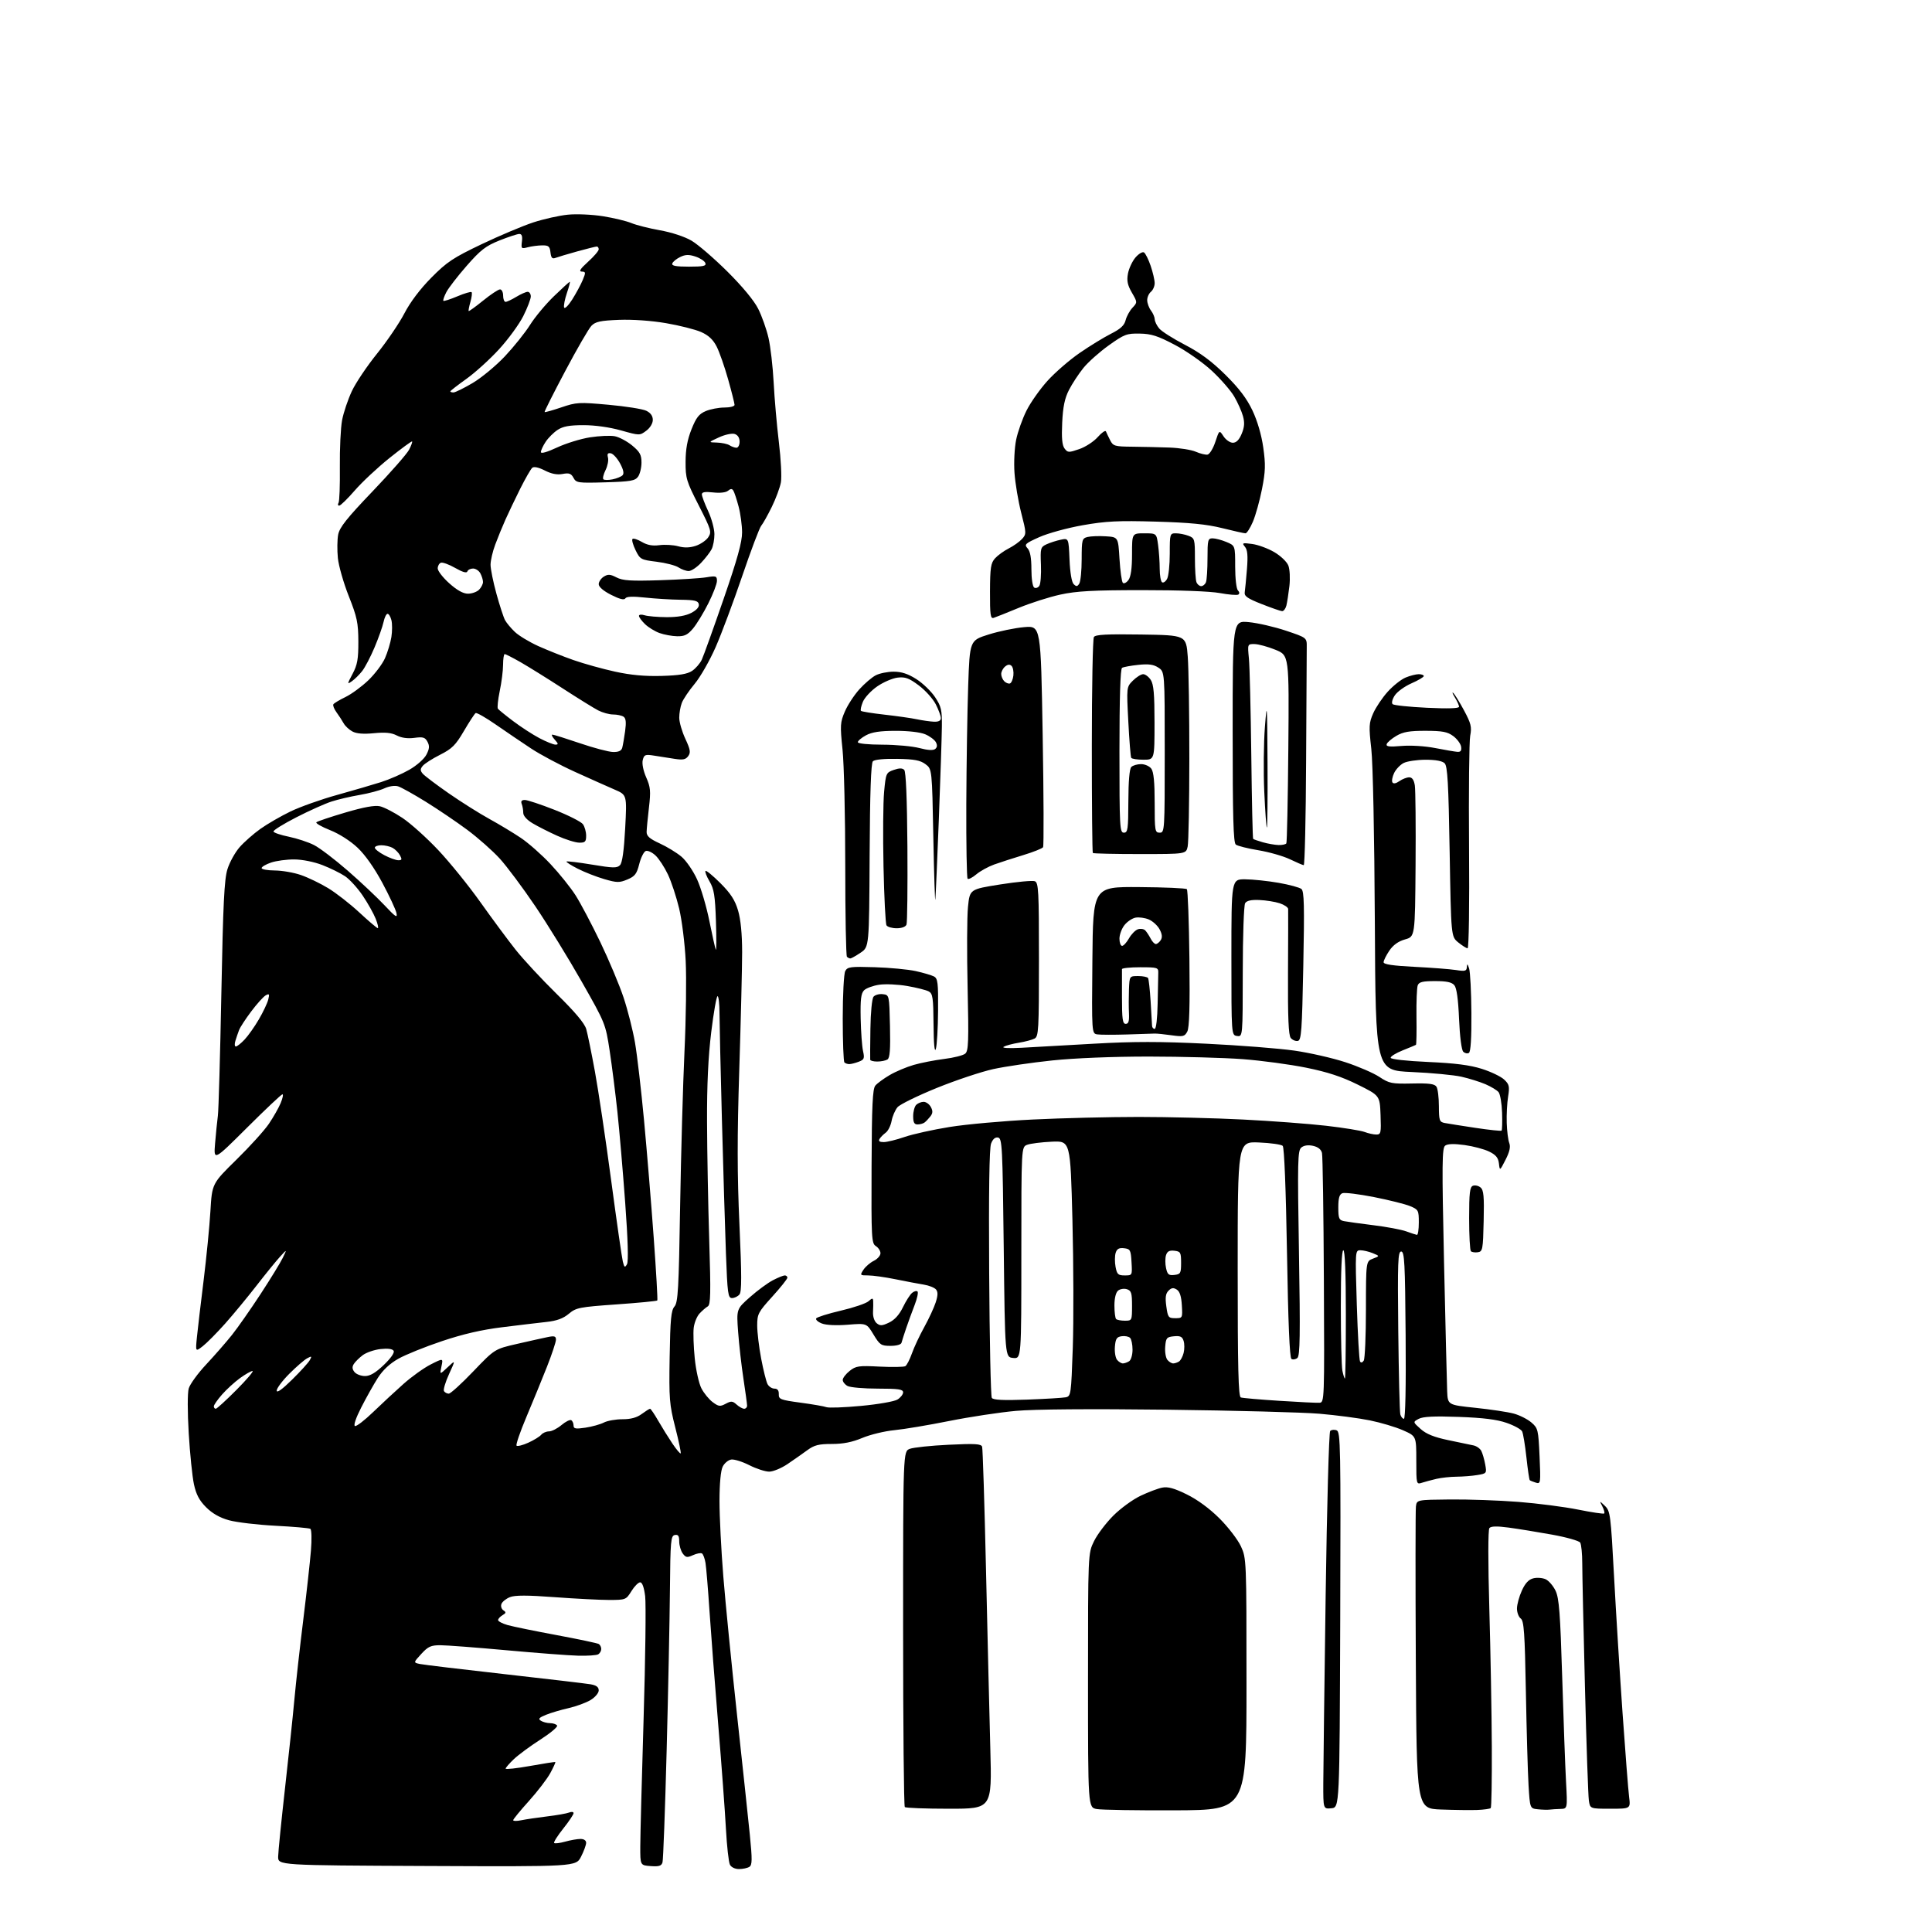 <?xml version="1.0" encoding="UTF-8" standalone="no"?>
<svg 
  version="1.1" 
  xmlns="http://www.w3.org/2000/svg" 
  xmlns:xlink="http://www.w3.org/1999/xlink" 
  xmlns:svg="http://www.w3.org/2000/svg"
  xmlns:rdf="http://www.w3.org/1999/02/22-rdf-syntax-ns#"
  xmlns:cc="http://creativecommons.org/ns#"
  xmlns:dc="http://purl.org/dc/elements/1.1/"
  viewBox="0 0 768 768"
  width="768"
  height="768"
>
<style>svg {background-color: white; }</style>"
<path stroke="none" fill="black" fill-rule="evenodd" d="M293.79,742.98C292.20,742.99 290.69,742.27 290.16,741.25C289.66,740.29 288.94,733.88 288.57,727.00C288.20,720.12 286.82,701.45 285.50,685.50C284.18,669.55 282.63,649.30 282.04,640.50C281.46,631.70 280.74,623.05 280.45,621.29C280.16,619.52 279.52,617.82 279.04,617.52C278.55,617.22 276.94,617.53 275.47,618.20C273.14,619.26 272.60,619.17 271.39,617.52C270.63,616.47 270.00,614.32 270.00,612.74C270.00,610.53 269.59,609.93 268.25,610.19C266.66,610.50 266.48,612.43 266.31,632.01C266.20,643.83 265.61,672.62 265.00,696.00C264.38,719.38 263.65,739.31 263.36,740.30C262.94,741.74 261.98,742.04 258.67,741.80C254.50,741.50 254.50,741.50 254.52,734.00C254.53,729.88 255.12,707.04 255.84,683.25C256.56,659.46 256.83,637.53 256.46,634.50C256.02,631.00 255.30,629.00 254.47,629.00C253.75,629.00 252.19,630.58 251.00,632.50C248.88,635.93 248.71,636.00 242.17,636.01C238.50,636.01 228.75,635.51 220.50,634.90C209.64,634.09 204.73,634.09 202.72,634.88C201.20,635.48 199.67,636.70 199.33,637.59C198.99,638.48 199.33,639.61 200.10,640.12C201.26,640.88 201.20,641.21 199.75,642.07C198.79,642.64 198.00,643.51 198.00,644.00C198.00,644.50 199.69,645.39 201.75,645.98C203.81,646.57 212.60,648.37 221.28,649.98C229.95,651.60 237.49,653.19 238.03,653.52C238.56,653.85 239.00,654.74 239.00,655.50C239.00,656.26 238.47,657.21 237.82,657.61C237.17,658.02 233.55,658.26 229.79,658.16C226.02,658.06 213.17,657.08 201.22,655.99C189.28,654.90 177.51,654.01 175.07,654.00C171.29,654.00 170.18,654.51 167.48,657.45C164.31,660.91 164.31,660.91 166.91,661.46C168.33,661.76 183.45,663.58 200.50,665.49C217.55,667.41 232.96,669.22 234.75,669.53C237.06,669.93 238.00,670.63 238.00,671.96C238.00,673.01 236.56,674.70 234.75,675.80C232.96,676.87 229.03,678.32 226.00,679.01C222.97,679.69 218.93,680.89 217.02,681.67C214.25,682.80 213.84,683.29 215.02,684.03C215.83,684.55 217.49,684.98 218.69,684.98C219.90,684.99 221.14,685.42 221.46,685.94C221.78,686.45 218.77,688.97 214.77,691.54C210.77,694.10 206.04,697.60 204.25,699.30C202.46,701.00 201.00,702.69 201.00,703.06C201.00,703.43 205.39,702.95 210.75,701.99C216.11,701.02 220.61,700.33 220.75,700.45C220.89,700.57 219.99,702.55 218.75,704.83C217.51,707.12 213.69,712.11 210.25,715.93C206.81,719.74 204.00,723.17 204.00,723.55C204.00,723.94 205.46,723.95 207.25,723.57C209.04,723.20 213.65,722.52 217.50,722.05C221.35,721.59 225.29,720.89 226.25,720.50C227.21,720.11 228.00,720.23 228.00,720.76C228.00,721.30 226.15,724.07 223.88,726.91C221.61,729.76 219.99,732.33 220.28,732.62C220.58,732.91 222.54,732.67 224.66,732.08C226.77,731.49 229.51,731.01 230.75,731.01C232.11,731.00 233.00,731.61 233.00,732.54C233.00,733.39 232.09,735.87 230.98,738.05C228.95,742.02 228.95,742.02 169.73,741.76C110.50,741.50 110.50,741.50 110.57,738.00C110.60,736.08 111.83,723.92 113.28,711.00C114.74,698.08 116.43,682.10 117.03,675.50C117.63,668.90 119.21,654.73 120.54,644.00C121.86,633.27 123.24,620.85 123.60,616.39C123.97,611.92 123.87,608.03 123.37,607.73C122.88,607.43 116.64,606.88 109.49,606.51C102.35,606.14 94.05,605.16 91.04,604.33C87.37,603.32 84.40,601.63 81.93,599.16C79.21,596.44 77.97,594.08 77.09,590.00C76.44,586.98 75.51,577.87 75.02,569.76C74.51,561.23 74.51,553.72 75.02,551.94C75.50,550.25 78.64,545.93 81.99,542.36C85.33,538.78 89.93,533.52 92.20,530.67C94.47,527.83 99.56,520.55 103.52,514.50C107.48,508.45 111.48,501.93 112.41,500.00C114.11,496.50 114.11,496.50 111.31,499.57C109.76,501.26 105.58,506.41 102.00,511.02C98.42,515.63 92.80,522.44 89.50,526.15C86.20,529.85 82.19,533.90 80.59,535.14C77.69,537.39 77.69,537.39 78.29,531.45C78.62,528.18 79.81,518.08 80.94,509.00C82.06,499.93 83.28,487.55 83.64,481.50C84.29,470.50 84.29,470.50 93.97,461.00C99.30,455.77 105.11,449.36 106.88,446.74C108.66,444.12 110.77,440.41 111.57,438.49C112.37,436.57 112.69,435.00 112.28,435.00C111.86,435.00 105.54,440.96 98.22,448.25C84.92,461.50 84.92,461.50 85.50,454.50C85.82,450.65 86.32,445.70 86.61,443.50C86.90,441.30 87.52,419.48 87.99,395.00C88.68,359.11 89.15,349.53 90.42,345.50C91.28,342.75 93.45,338.83 95.24,336.78C97.03,334.74 100.75,331.46 103.50,329.50C106.25,327.54 111.65,324.42 115.50,322.56C119.35,320.71 127.67,317.75 134.00,316.00C140.32,314.24 148.20,311.94 151.50,310.89C154.80,309.84 159.85,307.63 162.73,305.98C165.66,304.30 168.64,301.67 169.51,299.98C170.72,297.64 170.81,296.52 169.93,294.87C168.98,293.09 168.17,292.85 164.72,293.31C162.07,293.67 159.61,293.33 157.73,292.36C155.61,291.26 153.16,291.02 148.66,291.46C144.50,291.87 141.72,291.65 140.10,290.78C138.78,290.08 137.20,288.61 136.60,287.51C135.99,286.42 134.72,284.45 133.76,283.14C132.81,281.84 132.25,280.41 132.52,279.97C132.79,279.53 134.96,278.23 137.33,277.08C139.71,275.93 143.79,272.94 146.41,270.43C149.03,267.92 152.01,263.97 153.04,261.64C154.07,259.32 155.21,255.54 155.58,253.25C155.94,250.97 155.95,247.95 155.60,246.55C155.25,245.15 154.56,244.00 154.06,244.00C153.56,244.00 152.85,245.46 152.47,247.25C152.09,249.04 150.48,253.57 148.90,257.33C147.32,261.08 145.10,265.33 143.97,266.76C142.85,268.19 141.01,270.01 139.89,270.79C137.95,272.15 137.96,272.01 140.16,267.86C142.07,264.27 142.47,262.00 142.45,255.00C142.42,247.56 141.94,245.31 138.65,237.00C136.58,231.78 134.63,224.96 134.31,221.85C134.00,218.74 134.05,214.56 134.42,212.55C134.97,209.66 137.80,206.08 148.09,195.33C155.23,187.86 161.77,180.42 162.61,178.78C163.46,177.15 164.00,175.66 163.81,175.48C163.63,175.30 159.60,178.25 154.85,182.05C150.11,185.85 143.88,191.67 141.02,194.98C138.15,198.29 135.37,201.00 134.84,201.00C134.31,201.00 134.19,200.50 134.57,199.89C134.95,199.28 135.18,192.87 135.10,185.64C135.02,178.41 135.42,170.03 135.99,167.00C136.57,163.98 138.31,158.81 139.86,155.50C141.40,152.20 145.91,145.49 149.87,140.59C153.82,135.68 158.72,128.48 160.74,124.59C163.07,120.09 167.00,114.89 171.48,110.36C177.69,104.09 180.12,102.48 191.52,97.04C198.66,93.64 207.88,89.76 212.00,88.41C216.12,87.06 222.30,85.68 225.72,85.34C229.20,84.99 235.37,85.27 239.72,85.96C244.00,86.65 249.07,87.87 251.00,88.68C252.93,89.48 258.04,90.78 262.37,91.55C266.99,92.37 272.15,94.07 274.87,95.66C277.42,97.15 283.83,102.67 289.13,107.93C295.11,113.87 299.76,119.49 301.39,122.74C302.84,125.62 304.68,130.81 305.48,134.26C306.28,137.71 307.21,145.70 307.54,152.02C307.86,158.33 308.80,169.01 309.61,175.75C310.43,182.48 310.79,189.68 310.42,191.75C310.04,193.81 308.42,198.20 306.80,201.50C305.18,204.80 303.29,208.18 302.59,209.00C301.90,209.82 298.50,218.82 295.04,229.00C291.58,239.18 286.83,251.88 284.48,257.24C282.13,262.60 278.37,269.17 276.13,271.84C273.90,274.51 271.60,277.92 271.03,279.42C270.46,280.91 270.00,283.56 270.01,285.32C270.02,287.07 271.10,290.83 272.43,293.67C274.43,297.98 274.62,299.13 273.57,300.57C272.57,301.95 271.44,302.17 268.15,301.65C265.87,301.29 262.22,300.72 260.05,300.38C256.48,299.81 256.04,299.98 255.50,302.14C255.15,303.55 255.71,306.37 256.87,309.01C258.59,312.91 258.73,314.49 257.97,321.00C257.48,325.12 257.07,329.48 257.04,330.68C257.01,332.35 258.22,333.42 262.25,335.27C265.14,336.59 269.04,338.98 270.92,340.57C272.80,342.16 275.59,346.23 277.12,349.61C278.66,353.00 280.85,360.43 281.99,366.13C283.14,371.84 284.28,376.95 284.54,377.50C284.80,378.05 284.82,372.98 284.60,366.24C284.26,356.00 283.84,353.39 282.05,350.37C280.88,348.38 280.16,346.51 280.45,346.21C280.75,345.92 283.42,348.12 286.39,351.09C290.47,355.18 292.18,357.82 293.39,361.93C294.44,365.48 295.00,371.20 295.01,378.43C295.01,384.52 294.50,405.48 293.88,425.00C293.02,451.96 293.04,466.83 293.94,486.82C294.86,507.13 294.86,513.47 293.94,514.57C293.29,515.36 291.96,516.00 290.99,516.00C289.40,516.00 289.17,514.29 288.57,498.25C288.21,488.49 287.49,464.52 286.97,445.00C286.45,425.48 286.02,406.46 286.01,402.75C286.01,399.04 285.66,396.00 285.24,396.00C284.82,396.00 283.69,402.41 282.73,410.25C281.53,420.06 281.00,431.21 281.06,446.00C281.10,457.82 281.49,478.98 281.93,493.00C282.59,514.21 282.49,518.64 281.35,519.31C280.59,519.75 279.12,521.03 278.08,522.14C277.05,523.25 276.00,525.81 275.76,527.83C275.52,529.85 275.70,535.30 276.17,539.95C276.63,544.60 277.83,549.97 278.82,551.89C279.82,553.82 281.83,556.28 283.30,557.37C285.64,559.12 286.26,559.20 288.47,558.02C290.64,556.85 291.23,556.90 292.82,558.34C293.83,559.25 295.18,560.00 295.83,560.00C296.47,560.00 296.99,559.44 296.98,558.75C296.97,558.06 296.32,553.26 295.53,548.07C294.74,542.89 293.79,534.54 293.42,529.51C292.75,520.37 292.75,520.37 298.13,515.62C301.08,513.00 305.17,509.99 307.21,508.93C309.25,507.87 311.39,507.00 311.96,507.00C312.53,507.00 313.00,507.40 313.00,507.90C313.00,508.39 310.30,511.78 307.00,515.42C301.39,521.60 301.00,522.36 301.00,526.91C301.00,529.59 301.71,535.52 302.58,540.10C303.45,544.68 304.59,549.23 305.11,550.21C305.64,551.20 306.88,552.00 307.86,552.00C309.07,552.00 309.63,552.72 309.58,554.20C309.51,556.23 310.21,556.50 318.20,557.58C322.99,558.22 327.63,559.03 328.53,559.37C329.42,559.72 335.63,559.49 342.33,558.86C349.02,558.24 355.51,557.11 356.75,556.34C357.99,555.58 359.00,554.29 359.00,553.48C359.00,552.27 357.15,552.00 348.93,552.00C343.40,552.00 338.00,551.53 336.93,550.96C335.87,550.40 335.00,549.30 335.00,548.54C335.00,547.77 336.24,546.16 337.75,544.96C340.24,542.98 341.36,542.82 349.67,543.25C354.72,543.50 359.32,543.42 359.89,543.07C360.47,542.71 361.64,540.43 362.50,538.01C363.35,535.58 365.56,530.87 367.40,527.55C369.24,524.22 371.29,519.80 371.96,517.71C372.85,514.94 372.89,513.57 372.08,512.59C371.47,511.86 369.29,510.99 367.24,510.66C365.18,510.33 360.12,509.37 356.00,508.53C351.88,507.69 346.98,507.00 345.13,507.00C341.86,507.00 341.80,506.93 343.23,504.75C344.04,503.51 345.90,501.91 347.35,501.20C348.81,500.48 350.00,499.12 350.00,498.19C350.00,497.25 349.17,495.97 348.17,495.34C346.45,494.26 346.34,492.27 346.46,463.70C346.56,439.42 346.87,432.86 347.96,431.54C348.72,430.63 351.28,428.75 353.66,427.36C356.03,425.96 360.34,424.15 363.24,423.31C366.13,422.48 371.58,421.42 375.34,420.95C379.09,420.49 382.85,419.54 383.68,418.85C384.99,417.76 385.12,414.16 384.64,392.54C384.33,378.77 384.39,364.35 384.79,360.50C385.50,353.50 385.50,353.50 397.60,351.58C404.25,350.53 410.44,349.95 411.35,350.30C412.83,350.87 413.00,353.99 413.00,381.43C413.00,409.46 412.86,412.00 411.25,412.85C410.29,413.35 407.48,414.10 405.00,414.50C402.52,414.90 399.82,415.62 399.00,416.10C398.10,416.62 400.92,416.78 406.00,416.51C410.68,416.26 423.73,415.53 435.00,414.88C450.64,413.99 461.19,413.99 479.50,414.89C492.70,415.53 508.45,416.76 514.50,417.63C520.55,418.49 529.68,420.57 534.79,422.24C539.90,423.91 545.99,426.54 548.32,428.09C552.24,430.68 553.23,430.88 561.32,430.71C568.15,430.56 570.29,430.85 571.03,432.01C571.55,432.83 571.98,436.30 571.98,439.73C572.00,445.39 572.21,446.00 574.25,446.40C575.49,446.64 581.00,447.51 586.49,448.34C591.98,449.17 596.67,449.66 596.90,449.44C597.13,449.21 597.22,445.99 597.10,442.29C596.98,438.59 596.35,434.92 595.70,434.14C595.06,433.36 592.71,431.95 590.49,430.99C588.26,430.04 583.98,428.70 580.97,428.02C577.96,427.33 569.05,426.49 561.16,426.14C546.82,425.50 546.82,425.50 546.52,366.50C546.34,331.88 545.76,303.43 545.11,297.65C544.10,288.70 544.17,287.41 545.88,283.53C546.92,281.18 549.51,277.33 551.64,274.97C553.76,272.62 556.95,270.09 558.72,269.35C560.49,268.61 562.85,268.00 563.97,268.00C565.09,268.00 565.99,268.34 565.98,268.75C565.96,269.16 563.75,270.47 561.07,271.64C558.38,272.82 555.40,274.98 554.44,276.45C553.44,277.98 553.08,279.45 553.60,279.92C554.10,280.37 560.24,281.02 567.25,281.35C575.60,281.75 580.00,281.61 580.00,280.94C580.00,280.39 579.24,278.71 578.32,277.21C577.39,275.72 577.12,274.95 577.72,275.50C578.32,276.05 580.25,279.18 582.01,282.46C584.76,287.60 585.10,288.99 584.43,292.46C584.01,294.68 583.80,314.61 583.97,336.75C584.15,359.81 583.90,376.98 583.39,376.96C582.90,376.94 581.22,375.88 579.66,374.61C576.83,372.29 576.83,372.29 576.26,338.56C575.80,311.37 575.42,304.56 574.27,303.42C573.35,302.50 570.69,302.01 566.68,302.01C563.28,302.02 559.38,302.60 558.00,303.29C556.62,303.99 554.91,305.78 554.19,307.28C553.47,308.78 553.17,310.46 553.51,311.01C553.90,311.65 554.93,311.46 556.29,310.51C557.47,309.68 559.22,309.00 560.18,309.00C561.36,309.00 562.07,310.03 562.42,312.25C562.69,314.04 562.83,328.28 562.71,343.91C562.50,372.32 562.50,372.32 558.52,373.43C555.84,374.19 553.81,375.65 552.27,377.92C551.02,379.78 550.00,381.84 550.00,382.50C550.00,383.35 553.69,383.90 562.25,384.33C568.99,384.67 576.41,385.24 578.75,385.60C582.46,386.18 583.01,386.02 583.10,384.38C583.18,382.96 583.39,383.11 584.00,385.00C584.44,386.38 584.85,394.34 584.90,402.69C584.97,412.65 584.63,418.11 583.91,418.55C583.31,418.92 582.30,418.70 581.66,418.06C580.98,417.38 580.30,412.08 580.00,405.10C579.67,397.21 579.05,392.75 578.13,391.65C577.12,390.44 575.09,390.00 570.48,390.00C565.54,390.00 564.08,390.35 563.57,391.68C563.22,392.60 562.99,398.25 563.07,404.23C563.16,410.22 563.06,415.22 562.86,415.34C562.66,415.47 560.29,416.46 557.58,417.54C554.88,418.62 552.73,419.95 552.82,420.50C552.91,421.08 559.18,421.77 567.74,422.15C578.43,422.63 584.30,423.38 589.03,424.88C592.63,426.01 596.61,427.92 597.90,429.12C599.95,431.03 600.14,431.84 599.50,435.90C599.09,438.43 598.84,443.14 598.95,446.36C599.05,449.59 599.50,453.20 599.96,454.38C600.53,455.91 600.10,457.86 598.48,461.02C596.19,465.50 596.19,465.50 595.85,462.50C595.58,460.22 594.65,459.08 591.95,457.76C590.00,456.81 585.60,455.64 582.17,455.17C577.97,454.60 575.47,454.68 574.48,455.41C573.22,456.36 573.16,462.50 574.03,502.00C574.59,527.02 575.15,549.97 575.27,552.99C575.50,558.48 575.50,558.48 586.50,559.63C592.55,560.26 599.41,561.29 601.73,561.92C604.06,562.55 607.21,564.14 608.73,565.44C611.38,567.71 611.52,568.32 612.00,578.90C612.48,589.63 612.44,589.96 610.50,589.37C609.40,589.03 608.33,588.60 608.11,588.40C607.90,588.21 607.29,584.11 606.77,579.28C606.24,574.45 605.48,569.83 605.07,569.00C604.66,568.17 601.89,566.65 598.91,565.62C595.06,564.27 589.59,563.59 579.91,563.24C570.09,562.89 565.68,563.10 563.97,564.01C561.62,565.27 561.62,565.27 564.73,568.05C566.96,570.05 570.05,571.29 575.67,572.47C579.98,573.37 584.50,574.32 585.72,574.57C586.94,574.82 588.35,575.81 588.84,576.76C589.33,577.72 590.03,580.13 590.39,582.12C591.03,585.67 590.98,585.74 587.27,586.35C585.20,586.70 581.48,586.99 579.00,587.01C576.52,587.03 572.92,587.42 571.00,587.87C569.08,588.32 566.49,589.02 565.25,589.41C563.02,590.13 563.00,590.04 563.00,580.51C563.00,570.89 563.00,570.89 557.72,568.56C554.82,567.27 548.86,565.50 544.47,564.61C540.09,563.72 531.10,562.54 524.50,561.98C517.90,561.42 490.68,560.70 464.00,560.38C433.19,560.01 411.23,560.18 403.80,560.85C397.37,561.43 385.44,563.24 377.30,564.87C369.16,566.50 359.35,568.15 355.50,568.52C351.65,568.89 345.93,570.28 342.78,571.60C338.76,573.29 335.16,574.00 330.68,574.00C325.45,574.00 323.68,574.45 320.90,576.49C319.03,577.86 315.50,580.33 313.05,581.99C310.61,583.64 307.33,585.00 305.77,585.00C304.21,585.00 300.66,583.85 297.88,582.44C295.11,581.03 291.87,580.02 290.69,580.19C289.51,580.36 287.98,581.62 287.29,583.00C286.50,584.56 286.02,589.70 286.01,596.67C286.01,602.82 286.69,616.32 287.53,626.67C288.36,637.03 290.81,661.70 292.96,681.50C295.12,701.30 297.41,722.84 298.07,729.36C299.06,739.29 299.03,741.37 297.88,742.10C297.12,742.58 295.28,742.98 293.79,742.98zM467.50,719.63C452.10,719.70 437.93,719.47 436.00,719.13C432.50,718.50 432.50,718.50 432.50,668.00C432.50,617.50 432.50,617.50 434.90,612.62C436.22,609.93 439.67,605.38 442.56,602.49C445.44,599.60 450.32,596.05 453.39,594.60C456.46,593.14 460.33,591.68 462.00,591.35C464.26,590.90 466.76,591.59 471.77,594.05C476.01,596.13 480.82,599.66 484.78,603.61C488.23,607.05 492.05,612.04 493.28,614.68C495.48,619.46 495.50,619.94 495.50,669.50C495.50,719.50 495.50,719.50 467.50,719.63zM587.27,719.49C584.65,719.59 578.14,719.51 572.81,719.31C563.12,718.93 563.12,718.93 562.81,660.21C562.64,627.92 562.66,600.31 562.85,598.85C563.20,596.19 563.20,596.19 576.41,596.06C583.68,595.99 595.90,596.42 603.56,597.02C611.23,597.62 621.94,599.00 627.37,600.10C632.80,601.19 637.45,601.88 637.70,601.63C637.96,601.38 637.62,600.12 636.97,598.84C635.77,596.50 635.77,596.50 638.00,598.64C640.11,600.67 640.30,602.13 641.61,626.64C642.37,640.86 643.89,665.33 644.99,681.00C646.09,696.67 647.26,711.64 647.59,714.25C648.19,719.00 648.19,719.00 640.14,719.00C632.09,719.00 632.09,719.00 631.60,715.75C631.33,713.96 630.62,693.60 630.04,670.50C629.45,647.40 628.97,625.35 628.97,621.50C628.97,617.65 628.60,613.92 628.15,613.20C627.69,612.49 622.63,611.06 616.90,610.03C611.17,608.99 603.44,607.74 599.72,607.24C595.01,606.61 592.69,606.67 592.06,607.43C591.51,608.09 591.50,620.94 592.03,639.51C592.52,656.56 592.96,681.23 593.02,694.35C593.08,707.47 592.89,718.45 592.59,718.74C592.29,719.04 589.90,719.38 587.27,719.49zM616.00,719.35C615.17,719.46 613.08,719.40 611.34,719.22C608.18,718.89 608.18,718.89 607.62,709.69C607.32,704.64 606.84,687.90 606.56,672.50C606.13,649.00 605.80,644.33 604.52,643.39C603.69,642.78 603.01,640.98 603.02,639.39C603.03,637.80 603.90,634.60 604.96,632.29C606.29,629.35 607.67,627.87 609.51,627.41C610.96,627.04 613.17,627.21 614.42,627.78C615.66,628.35 617.44,630.41 618.37,632.37C619.77,635.31 620.22,641.27 621.00,666.71C621.51,683.65 622.20,702.34 622.52,708.25C623.11,719.00 623.11,719.00 620.30,719.08C618.76,719.12 616.83,719.24 616.00,719.35zM377.32,719.00C367.98,719.00 360.03,718.70 359.67,718.33C359.30,717.97 359.00,686.01 359.00,647.31C359.00,576.95 359.00,576.95 361.67,575.93C363.14,575.38 370.11,574.64 377.15,574.31C387.64,573.80 390.03,573.95 390.41,575.10C390.66,575.87 391.36,597.88 391.95,624.00C392.54,650.12 393.32,682.19 393.67,695.25C394.31,719.00 394.31,719.00 377.32,719.00zM529.25,718.81C526.00,719.13 526.00,719.13 526.03,708.81C526.05,703.14 526.47,669.52 526.97,634.11C527.47,598.69 528.28,569.32 528.77,568.83C529.26,568.34 530.42,568.22 531.34,568.58C532.89,569.17 532.99,574.85 532.76,643.86C532.50,718.50 532.50,718.50 529.25,718.81zM270.58,577.75C270.80,577.53 269.83,572.89 268.43,567.43C266.09,558.27 265.92,556.09 266.20,539.35C266.45,524.37 266.78,520.88 268.12,519.35C269.52,517.74 269.82,512.48 270.36,479.50C270.71,458.60 271.49,430.93 272.09,418.00C272.70,405.07 272.92,388.85 272.57,381.95C272.23,375.05 271.06,365.68 269.97,361.14C268.89,356.60 266.88,350.52 265.52,347.63C264.15,344.74 261.93,341.34 260.57,340.06C259.21,338.79 257.47,337.99 256.69,338.29C255.92,338.59 254.75,340.92 254.11,343.48C253.12,347.40 252.38,348.36 249.39,349.61C246.21,350.94 245.24,350.92 240.21,349.46C237.12,348.56 232.38,346.71 229.69,345.34C227.00,343.98 224.98,342.69 225.19,342.47C225.41,342.26 229.98,342.81 235.35,343.70C243.75,345.10 245.29,345.13 246.46,343.91C247.37,342.96 248.04,338.19 248.52,329.24C249.22,315.99 249.22,315.99 244.36,313.89C241.69,312.74 234.59,309.57 228.60,306.85C222.60,304.13 214.73,299.93 211.10,297.53C207.47,295.13 201.20,290.88 197.16,288.08C193.13,285.28 189.49,283.20 189.07,283.46C188.65,283.72 186.56,286.92 184.42,290.57C181.12,296.21 179.71,297.62 174.96,300.02C171.89,301.57 168.79,303.55 168.07,304.42C167.01,305.70 167.00,306.29 168.02,307.53C168.72,308.36 173.39,311.89 178.39,315.37C183.40,318.84 190.65,323.41 194.50,325.52C198.35,327.64 203.99,331.03 207.03,333.07C210.07,335.11 215.41,339.82 218.89,343.55C222.38,347.27 226.83,352.82 228.79,355.89C230.75,358.95 235.17,367.32 238.62,374.48C242.06,381.64 246.22,391.55 247.87,396.50C249.52,401.45 251.56,409.50 252.41,414.39C253.26,419.28 254.88,433.23 256.02,445.39C257.15,457.55 258.89,478.52 259.86,492.00C260.84,505.48 261.48,516.70 261.29,516.95C261.09,517.20 253.79,517.91 245.07,518.52C230.26,519.57 229.00,519.82 226.11,522.25C223.90,524.11 221.37,525.04 217.26,525.49C214.09,525.84 206.17,526.78 199.67,527.59C191.51,528.59 184.05,530.31 175.67,533.13C168.97,535.37 161.18,538.52 158.34,540.13C154.95,542.04 152.15,544.66 150.17,547.77C148.51,550.37 145.55,555.65 143.59,559.50C141.44,563.71 140.46,566.65 141.11,566.87C141.72,567.07 144.97,564.57 148.35,561.30C151.73,558.04 157.15,553.01 160.39,550.13C163.63,547.25 168.51,543.76 171.23,542.38C176.19,539.87 176.19,539.87 175.48,543.19C174.78,546.50 174.78,546.50 177.94,543.51C181.11,540.52 181.11,540.52 178.49,546.25C177.05,549.40 176.15,552.43 176.49,552.99C176.84,553.54 177.69,554.00 178.39,554.00C179.10,554.00 183.49,550.01 188.16,545.12C196.66,536.25 196.66,536.25 205.58,534.21C210.49,533.08 215.96,531.87 217.75,531.50C220.40,530.96 221.00,531.15 221.00,532.55C221.00,533.48 219.38,538.36 217.40,543.38C215.42,548.39 211.75,557.35 209.25,563.27C206.75,569.19 204.99,574.32 205.34,574.67C205.69,575.03 207.79,574.50 210.00,573.50C212.20,572.51 214.51,571.09 215.13,570.35C215.74,569.61 217.14,569.00 218.23,569.00C219.32,569.00 221.55,567.87 223.19,566.49C224.83,565.11 226.58,564.24 227.08,564.55C227.59,564.86 228.00,565.82 228.00,566.67C228.00,567.96 228.81,568.10 232.74,567.52C235.34,567.13 238.62,566.21 240.03,565.49C241.43,564.76 244.76,564.17 247.43,564.17C250.78,564.17 253.16,563.52 255.10,562.08C256.65,560.94 258.14,560.00 258.42,560.00C258.69,560.00 260.14,562.14 261.64,564.75C263.14,567.36 265.68,571.44 267.28,573.82C268.88,576.20 270.37,577.96 270.58,577.75zM558.08,564.00C558.66,564.00 558.93,551.17 558.76,530.75C558.54,501.98 558.30,497.50 557.00,497.50C555.69,497.50 555.54,501.52 555.83,529.00C556.02,546.33 556.39,561.29 556.65,562.25C556.92,563.21 557.56,564.00 558.08,564.00zM85.78,560.00C86.20,560.00 89.90,556.62 94.00,552.50C98.10,548.38 100.97,545.00 100.38,545.00C99.78,545.00 97.55,546.27 95.40,547.83C93.26,549.38 90.04,552.32 88.25,554.36C86.46,556.40 85.00,558.50 85.00,559.03C85.00,559.57 85.35,560.00 85.78,560.00zM524.50,557.62C526.47,557.50 526.50,556.88 526.26,509.00C526.13,482.32 525.80,459.52 525.51,458.33C525.18,456.91 523.94,455.93 521.96,455.49C520.00,455.06 518.34,455.30 517.30,456.16C515.84,457.37 515.75,461.42 516.36,498.12C516.90,530.83 516.78,538.94 515.73,539.81C515.02,540.40 513.95,540.57 513.36,540.19C512.65,539.73 512.06,525.62 511.60,498.00C511.17,472.71 510.51,456.11 509.90,455.50C509.35,454.95 505.10,454.34 500.45,454.15C492.00,453.79 492.00,453.79 492.00,504.43C492.00,544.03 492.27,555.16 493.25,555.51C493.94,555.75 500.80,556.35 508.50,556.84C516.20,557.34 523.40,557.69 524.50,557.62zM408.26,556.37C415.54,556.10 422.46,555.68 423.64,555.45C425.71,555.03 425.80,554.38 426.45,535.76C426.81,525.17 426.75,502.32 426.31,485.00C425.50,453.50 425.50,453.50 418.07,453.84C413.99,454.03 409.60,454.58 408.32,455.07C406.00,455.95 406.00,455.95 406.00,498.04C406.00,540.13 406.00,540.13 402.75,539.81C399.50,539.50 399.50,539.50 399.00,496.01C398.54,455.65 398.37,452.50 396.75,452.19C395.60,451.97 394.65,452.79 393.96,454.61C393.27,456.43 393.01,473.81 393.21,505.93C393.37,532.64 393.84,555.03 394.26,555.68C394.81,556.52 398.74,556.72 408.26,556.37zM116.07,548.47C119.41,545.19 122.60,541.68 123.15,540.67C124.04,539.06 123.92,538.97 122.10,539.95C120.98,540.55 117.79,543.30 115.03,546.07C112.26,548.83 110.00,551.85 110.00,552.77C110.00,553.86 112.11,552.36 116.07,548.47zM534.62,548.00C534.83,548.00 535.00,536.52 535.00,522.50C535.00,506.17 534.64,497.00 534.00,497.00C533.36,497.00 533.00,505.12 533.00,519.38C533.00,531.68 533.28,543.16 533.62,544.88C533.97,546.59 534.42,548.00 534.62,548.00zM145.10,547.00C147.13,547.00 149.32,545.70 152.59,542.57C155.40,539.88 156.92,537.68 156.47,536.96C156.00,536.19 154.14,535.95 151.26,536.27C148.79,536.55 145.62,537.64 144.21,538.69C142.81,539.74 141.20,541.33 140.64,542.22C139.91,543.36 140.00,544.29 140.93,545.42C141.65,546.29 143.53,547.00 145.10,547.00zM446.37,541.98C446.99,541.98 448.11,541.58 448.85,541.11C449.59,540.64 450.20,538.58 450.20,536.53C450.20,534.48 449.76,532.36 449.22,531.82C448.67,531.27 447.17,530.98 445.87,531.17C443.92,531.44 443.44,532.18 443.19,535.32C443.01,537.42 443.41,539.78 444.06,540.57C444.71,541.36 445.75,541.99 446.37,541.98zM466.37,541.98C466.99,541.98 468.03,541.63 468.67,541.22C469.31,540.82 470.14,539.28 470.51,537.81C470.88,536.34 470.88,534.19 470.50,533.02C469.97,531.33 469.16,530.95 466.66,531.19C463.78,531.47 463.47,531.84 463.19,535.32C463.01,537.42 463.41,539.78 464.06,540.57C464.71,541.36 465.75,541.99 466.37,541.98zM542.11,540.86C542.58,540.11 542.98,530.92 542.98,520.44C543.00,501.39 543.00,501.39 545.75,500.34C548.50,499.30 548.50,499.30 545.68,498.15C544.14,497.52 541.93,497.00 540.78,497.00C538.70,497.00 538.69,497.13 539.35,518.62C539.72,530.51 540.30,540.68 540.64,541.22C541.01,541.82 541.59,541.68 542.11,540.86zM354.01,535.00C350.27,535.00 349.74,534.65 347.23,530.50C344.51,525.99 344.51,525.99 337.01,526.60C332.45,526.96 328.39,526.77 326.69,526.10C325.14,525.50 324.14,524.59 324.45,524.08C324.76,523.58 329.18,522.19 334.26,521.00C339.34,519.81 344.29,518.13 345.25,517.26C346.68,515.97 347.02,515.94 347.10,517.10C347.16,517.87 347.13,519.88 347.04,521.58C346.95,523.35 347.56,525.22 348.49,525.99C349.84,527.11 350.63,527.07 353.42,525.74C355.62,524.69 357.48,522.63 358.92,519.66C360.12,517.18 361.76,514.61 362.57,513.94C363.38,513.27 364.35,513.02 364.73,513.39C365.10,513.77 364.58,516.19 363.57,518.79C362.57,521.38 361.05,525.52 360.21,528.00C359.37,530.48 358.54,533.06 358.37,533.75C358.19,534.49 356.42,535.00 354.01,535.00zM447.17,525.00C449.96,525.00 450.00,524.91 450.00,519.07C450.00,513.97 449.71,513.04 447.95,512.48C446.83,512.13 445.25,512.38 444.45,513.04C443.56,513.78 443.00,516.06 443.00,518.96C443.00,521.55 443.30,523.97 443.67,524.33C444.03,524.70 445.61,525.00 447.17,525.00zM467.19,524.00C470.07,524.00 470.10,523.94 469.80,518.85C469.59,515.30 468.97,513.37 467.77,512.62C466.45,511.79 465.67,511.90 464.51,513.06C463.36,514.21 463.14,515.75 463.63,519.29C464.23,523.68 464.47,524.00 467.19,524.00zM447.10,507.00C450.10,507.00 450.10,506.99 449.80,501.75C449.52,496.90 449.30,496.48 446.84,496.19C444.84,495.96 444.00,496.42 443.49,498.03C443.12,499.21 443.10,501.71 443.45,503.59C444.01,506.57 444.47,507.00 447.10,507.00zM466.84,506.81C469.28,506.53 469.50,506.13 469.50,502.00C469.50,497.87 469.28,497.47 466.84,497.19C464.86,496.96 464.00,497.42 463.51,498.96C463.15,500.11 463.15,502.41 463.52,504.08C464.08,506.65 464.59,507.07 466.84,506.81zM249.24,502.54C249.86,501.43 249.61,492.93 248.53,478.17C247.62,465.70 246.22,449.43 245.43,442.00C244.64,434.57 243.25,423.63 242.35,417.69C240.72,406.98 240.61,406.71 231.22,390.19C226.01,381.01 217.71,367.53 212.78,360.23C207.85,352.93 201.49,344.41 198.66,341.30C195.82,338.19 190.00,333.04 185.72,329.86C181.44,326.68 174.01,321.66 169.22,318.69C164.42,315.72 159.49,312.97 158.27,312.59C156.96,312.17 154.71,312.50 152.78,313.39C150.97,314.22 146.57,315.39 143.00,316.00C139.43,316.60 134.38,317.78 131.79,318.62C129.20,319.45 122.90,322.28 117.79,324.90C112.68,327.52 108.59,330.06 108.71,330.54C108.82,331.02 111.57,331.95 114.82,332.61C118.07,333.28 122.56,334.76 124.81,335.91C127.07,337.05 133.09,341.63 138.20,346.08C143.32,350.53 149.89,356.72 152.82,359.83C157.23,364.53 158.04,365.07 157.60,362.96C157.31,361.57 154.79,356.17 152.00,350.96C148.83,345.04 145.14,339.80 142.13,336.97C139.29,334.28 134.83,331.44 131.19,329.99C127.81,328.65 125.37,327.24 125.77,326.87C126.17,326.49 131.33,324.75 137.24,323.01C144.58,320.84 148.94,320.05 151.00,320.50C152.66,320.86 156.69,322.95 159.96,325.13C163.24,327.32 169.66,333.09 174.24,337.96C178.82,342.82 186.36,352.14 190.98,358.65C195.61,365.17 201.89,373.65 204.94,377.50C207.99,381.35 215.33,389.26 221.26,395.08C228.61,402.29 232.36,406.76 233.04,409.08C233.58,410.96 235.14,418.57 236.50,426.00C237.86,433.43 240.76,452.82 242.93,469.10C245.11,485.38 247.20,499.95 247.58,501.48C248.18,503.87 248.41,504.02 249.24,502.54zM587.46,497.79C586.34,497.95 585.10,497.77 584.71,497.38C584.32,496.99 584.00,491.10 584.00,484.30C584.00,474.19 584.28,471.83 585.51,471.36C586.34,471.04 587.71,471.34 588.54,472.04C589.78,473.06 590.01,475.56 589.78,485.40C589.52,496.71 589.37,497.52 587.46,497.79zM563.25,490.88C563.66,490.95 564.00,488.73 564.00,485.95C564.00,481.13 563.84,480.83 560.54,479.45C558.64,478.66 552.17,477.04 546.16,475.85C540.15,474.67 534.50,473.98 533.62,474.32C532.43,474.77 532.00,476.26 532.00,479.95C532.00,484.34 532.28,485.02 534.25,485.42C535.49,485.67 540.77,486.40 546.00,487.05C551.23,487.69 557.08,488.79 559.00,489.49C560.92,490.19 562.84,490.82 563.25,490.88zM351.28,454.00C352.61,454.00 356.34,453.08 359.59,451.96C362.84,450.84 370.90,449.05 377.50,447.99C384.10,446.92 398.95,445.59 410.50,445.03C422.05,444.46 441.00,444.00 452.60,444.00C464.21,444.00 482.89,444.46 494.10,445.03C505.32,445.59 520.18,446.71 527.11,447.50C534.05,448.30 540.94,449.41 542.43,449.97C543.91,450.54 546.02,451.00 547.11,451.00C548.93,451.00 549.06,450.40 548.79,443.25C548.50,435.50 548.50,435.50 539.72,431.15C533.32,427.98 527.77,426.16 519.25,424.43C512.83,423.12 501.48,421.60 494.03,421.03C486.59,420.47 469.80,420.01 456.72,420.00C442.26,420.00 427.18,420.61 418.22,421.55C410.12,422.40 399.61,423.94 394.85,424.98C390.10,426.02 379.97,429.40 372.35,432.49C364.73,435.59 357.73,439.02 356.78,440.13C355.84,441.24 354.77,443.70 354.42,445.60C354.06,447.50 353.01,449.60 352.07,450.27C351.14,450.95 350.04,452.06 349.63,452.75C349.11,453.61 349.63,454.00 351.28,454.00zM364.75,446.98C363.43,447.00 363.00,446.18 363.00,443.70C363.00,441.88 363.54,439.86 364.20,439.20C364.86,438.54 366.19,438.00 367.16,438.00C368.14,438.00 369.43,438.93 370.03,440.06C370.87,441.63 370.82,442.54 369.82,443.81C369.09,444.74 368.05,445.83 367.50,446.23C366.95,446.64 365.71,446.98 364.75,446.98zM337.60,423.00C336.90,423.00 336.03,422.70 335.67,422.33C335.30,421.97 335.00,414.06 335.00,404.77C335.00,395.45 335.45,387.03 336.00,386.01C336.89,384.33 338.08,384.18 347.75,384.48C353.66,384.66 360.98,385.36 364.00,386.02C367.02,386.69 370.29,387.65 371.25,388.15C372.79,388.96 372.99,390.63 372.90,401.79C372.85,408.78 372.44,415.62 372.00,417.00C371.50,418.57 371.16,414.95 371.10,407.29C371.01,396.55 370.78,394.95 369.18,394.10C368.18,393.56 364.34,392.59 360.64,391.95C356.95,391.31 351.93,391.08 349.48,391.45C347.03,391.82 344.33,392.81 343.48,393.66C342.27,394.88 341.98,397.29 342.13,404.86C342.24,410.16 342.66,415.99 343.07,417.81C343.73,420.74 343.53,421.23 341.34,422.06C339.98,422.58 338.30,423.00 337.60,423.00zM348.75,421.98C347.24,421.99 345.96,421.66 345.92,421.25C345.87,420.84 345.91,415.33 346.00,409.01C346.09,402.47 346.63,396.95 347.24,396.21C347.84,395.49 349.49,395.03 350.91,395.20C353.50,395.50 353.50,395.50 353.78,407.92C353.99,417.19 353.74,420.55 352.78,421.16C352.08,421.60 350.26,421.98 348.75,421.98zM93.75,416.00C94.23,416.00 95.79,414.76 97.22,413.25C98.65,411.74 101.20,408.13 102.89,405.23C104.59,402.33 106.27,398.79 106.63,397.35C107.18,395.13 107.04,394.88 105.62,395.67C104.71,396.18 102.12,399.05 99.87,402.05C97.61,405.05 95.43,408.40 95.02,409.50C94.60,410.60 93.95,412.51 93.57,413.75C93.18,414.99 93.26,416.00 93.75,416.00zM515.91,413.78C515.03,413.95 513.77,413.43 513.10,412.62C512.21,411.54 511.91,404.64 512.00,386.82C512.07,373.45 512.10,361.97 512.06,361.33C512.03,360.68 510.51,359.66 508.70,359.06C506.88,358.46 503.25,357.88 500.64,357.77C497.37,357.62 495.60,358.02 494.96,359.03C494.45,359.84 494.02,372.12 494.02,386.32C494.00,412.14 494.00,412.14 491.75,411.82C489.50,411.50 489.50,411.50 489.50,380.50C489.50,349.50 489.50,349.50 495.00,349.54C498.02,349.56 503.99,350.19 508.25,350.93C512.52,351.68 516.61,352.78 517.34,353.39C518.42,354.29 518.56,360.10 518.08,383.99C517.57,409.87 517.31,413.51 515.91,413.78zM448.00,411.22C442.77,411.38 437.48,411.37 436.24,411.19C433.97,410.86 433.97,410.86 434.24,381.68C434.50,352.50 434.50,352.50 452.79,352.63C462.86,352.70 471.41,353.07 471.79,353.46C472.18,353.85 472.64,366.25 472.81,381.03C473.04,400.14 472.79,408.52 471.96,410.07C470.91,412.05 470.30,412.18 465.65,411.53C462.82,411.13 459.82,410.83 459.00,410.86C458.18,410.90 453.23,411.06 448.00,411.22zM459.00,409.00C459.59,409.00 460.07,404.88 460.18,399.00C460.28,393.50 460.39,387.99 460.43,386.75C460.50,384.62 460.12,384.50 453.25,384.50C449.26,384.50 446.00,384.84 446.00,385.25C446.00,385.66 446.00,390.73 446.00,396.50C446.00,405.14 446.26,407.00 447.49,407.00C448.61,407.00 448.93,405.94 448.78,402.75C448.66,400.41 448.67,396.14 448.78,393.25C449.00,388.00 449.00,388.00 452.44,388.00C454.33,388.00 456.10,388.36 456.37,388.79C456.64,389.23 457.10,393.39 457.39,398.04C457.69,402.69 457.94,407.06 457.96,407.75C457.98,408.44 458.45,409.00 459.00,409.00zM338.02,381.00C337.64,381.00 337.03,380.70 336.67,380.33C336.30,379.97 336.00,363.65 336.00,344.08C336.00,324.51 335.52,303.77 334.92,298.00C333.92,288.30 333.99,287.15 335.85,282.83C336.95,280.26 339.55,276.30 341.60,274.02C343.66,271.74 346.60,269.22 348.13,268.44C349.65,267.65 352.86,267.00 355.25,267.00C358.36,267.00 360.94,267.85 364.25,269.95C366.81,271.57 370.16,274.80 371.70,277.12C374.18,280.86 374.49,282.22 374.41,288.92C374.36,293.09 373.82,309.55 373.21,325.50C372.59,341.45 371.97,355.85 371.82,357.50C371.67,359.15 371.31,348.17 371.02,333.11C370.50,305.71 370.50,305.71 367.89,303.77C365.83,302.23 363.47,301.78 356.69,301.66C351.52,301.56 347.66,301.94 346.99,302.61C346.23,303.37 345.82,315.01 345.69,340.07C345.50,376.42 345.50,376.42 342.10,378.71C340.23,379.97 338.40,381.00 338.02,381.00zM446.05,376.00C446.62,376.00 447.86,374.65 448.80,373.00C449.73,371.35 451.33,369.73 452.35,369.40C453.37,369.07 454.66,369.26 455.22,369.82C455.77,370.37 456.74,371.83 457.37,373.05C457.99,374.28 458.93,375.27 459.46,375.27C459.99,375.27 460.87,374.56 461.42,373.70C462.11,372.61 461.97,371.31 460.95,369.41C460.15,367.92 458.22,366.16 456.67,365.50C455.11,364.85 452.73,364.52 451.39,364.78C450.05,365.03 448.07,366.37 446.98,367.76C445.89,369.14 445.00,371.56 445.00,373.13C445.00,374.71 445.47,376.00 446.05,376.00zM150.17,368.95C150.54,368.98 150.17,367.31 149.36,365.25C148.54,363.19 146.22,359.04 144.19,356.03C142.16,353.02 139.00,349.55 137.16,348.31C135.32,347.08 131.27,345.08 128.16,343.88C124.87,342.60 120.20,341.66 117.00,341.64C113.97,341.62 109.81,342.18 107.75,342.88C105.69,343.58 104.00,344.57 104.00,345.08C104.00,345.58 106.36,346.01 109.25,346.03C112.14,346.05 116.81,346.86 119.63,347.84C122.45,348.81 127.32,351.16 130.45,353.06C133.58,354.95 139.14,359.29 142.82,362.70C146.49,366.11 149.80,368.93 150.17,368.95zM356.45,369.00C354.62,369.00 352.79,368.48 352.40,367.84C352.00,367.20 351.47,356.70 351.21,344.51C350.95,332.32 351.05,318.92 351.45,314.74C352.14,307.38 352.26,307.11 355.27,306.06C357.46,305.29 358.69,305.29 359.44,306.04C360.13,306.73 360.57,317.36 360.71,336.58C360.82,352.80 360.66,366.72 360.35,367.53C360.01,368.42 358.46,369.00 356.45,369.00zM388.10,347.57C386.55,348.88 384.99,349.66 384.64,349.31C384.29,348.95 384.06,335.58 384.12,319.58C384.19,303.59 384.53,282.42 384.87,272.54C385.50,254.58 385.50,254.58 393.00,252.22C397.12,250.93 403.48,249.61 407.12,249.30C413.74,248.73 413.74,248.73 414.48,292.28C414.89,316.24 414.96,336.25 414.64,336.77C414.33,337.28 410.79,338.69 406.78,339.91C402.78,341.12 397.57,342.81 395.21,343.65C392.85,344.50 389.65,346.26 388.10,347.57zM518.25,343.92C517.84,343.88 515.36,342.82 512.74,341.56C510.13,340.31 504.50,338.70 500.24,337.99C495.98,337.29 491.94,336.27 491.25,335.73C490.28,334.98 490.00,324.76 490.00,290.73C490.00,246.71 490.00,246.71 496.41,247.31C499.94,247.64 506.57,249.17 511.16,250.70C519.50,253.50 519.50,253.50 519.45,257.25C519.42,259.31 519.31,279.68 519.20,302.50C519.09,325.32 518.66,343.96 518.25,343.92zM158.29,341.96C159.76,341.99 159.88,341.65 159.01,340.02C158.43,338.94 157.09,337.59 156.04,337.02C154.99,336.46 152.98,336.00 151.57,336.00C150.15,336.00 149.00,336.44 149.00,336.98C149.00,337.51 150.69,338.84 152.75,339.93C154.81,341.02 157.30,341.93 158.29,341.96zM453.16,339.50C443.08,339.50 434.65,339.31 434.42,339.08C434.19,338.85 434.01,319.73 434.02,296.58C434.02,273.44 434.39,253.93 434.84,253.23C435.46,252.25 439.90,252.02 453.57,252.23C471.50,252.50 471.50,252.50 472.15,261.00C472.51,265.68 472.79,283.90 472.78,301.50C472.77,319.10 472.47,334.85 472.12,336.50C471.48,339.50 471.48,339.50 453.16,339.50zM508.19,335.91C509.67,335.96 511.09,335.66 511.34,335.25C511.60,334.84 511.95,317.85 512.13,297.50C512.45,260.50 512.45,260.50 506.97,258.28C503.96,257.06 500.24,256.05 498.70,256.03C495.90,256.00 495.90,256.00 496.46,261.75C496.77,264.91 497.19,282.27 497.41,300.31C497.62,318.36 497.95,333.28 498.15,333.47C498.34,333.66 500.07,334.27 502.00,334.82C503.93,335.37 506.71,335.86 508.19,335.91zM230.25,334.97C228.74,334.96 224.79,333.72 221.48,332.22C218.16,330.72 213.77,328.50 211.73,327.28C209.45,325.93 208.00,324.31 208.00,323.12C208.00,322.04 207.73,320.45 207.39,319.58C206.97,318.49 207.36,318.00 208.64,318.00C209.66,318.01 214.98,319.77 220.46,321.93C225.94,324.09 231.00,326.65 231.71,327.62C232.42,328.59 233.00,330.65 233.00,332.19C233.00,334.60 232.60,335.00 230.25,334.97zM446.75,331.00C448.32,331.00 448.50,329.72 448.54,318.51C448.56,310.56 448.99,305.61 449.71,304.89C450.34,304.26 452.09,303.75 453.60,303.75C455.11,303.75 456.94,304.57 457.67,305.57C458.60,306.83 459.00,310.95 459.00,319.19C459.00,330.33 459.11,331.00 461.00,331.00C462.96,331.00 463.00,330.33 463.00,299.02C463.00,267.05 463.00,267.05 460.47,265.39C458.56,264.13 456.60,263.86 452.49,264.29C449.50,264.60 446.59,265.14 446.03,265.48C445.36,265.90 445.00,277.47 445.00,298.56C445.00,328.79 445.12,331.00 446.75,331.00zM503.60,329.00C503.39,329.00 502.92,322.59 502.57,314.75C502.21,306.91 502.33,295.32 502.82,289.00C503.64,278.41 503.73,279.54 503.86,303.25C503.94,317.41 503.82,329.00 503.60,329.00zM454.53,302.00C452.10,302.00 449.92,301.66 449.68,301.25C449.43,300.84 448.91,294.34 448.52,286.80C447.80,273.11 447.80,273.11 450.35,270.55C451.76,269.15 453.59,268.00 454.43,268.00C455.27,268.00 456.63,269.02 457.45,270.28C458.60,272.03 458.94,275.91 458.94,287.28C458.94,302.00 458.94,302.00 454.53,302.00zM243.68,298.93C245.90,298.98 247.01,298.47 247.35,297.25C247.61,296.29 248.13,293.30 248.50,290.61C248.98,287.04 248.81,285.49 247.83,284.88C247.10,284.41 245.24,284.02 243.70,284.02C242.16,284.01 239.51,283.28 237.80,282.40C236.10,281.52 229.71,277.56 223.60,273.60C217.50,269.64 209.97,264.97 206.88,263.20C203.79,261.44 200.97,260.00 200.63,260.00C200.28,260.00 199.99,261.91 199.98,264.25C199.97,266.59 199.37,271.30 198.65,274.72C197.94,278.15 197.61,281.30 197.92,281.73C198.24,282.15 200.97,284.38 204.00,286.66C207.03,288.95 211.70,291.99 214.40,293.41C217.09,294.83 219.98,296.00 220.80,296.00C222.04,296.00 221.99,295.65 220.50,294.00C219.50,292.90 219.10,292.01 219.60,292.02C220.09,292.03 225.00,293.57 230.50,295.44C236.00,297.32 241.93,298.88 243.68,298.93zM371.73,297.75C372.56,297.10 372.66,296.23 372.02,295.03C371.50,294.07 369.60,292.65 367.79,291.89C365.84,291.06 361.04,290.51 356.00,290.52C349.82,290.53 346.61,291.02 344.25,292.29C342.46,293.26 341.00,294.49 341.00,295.03C341.00,295.59 345.10,296.01 350.75,296.02C356.11,296.03 362.75,296.64 365.50,297.37C368.75,298.24 370.93,298.37 371.73,297.75zM579.32,298.87C580.64,298.96 581.05,298.41 580.82,296.85C580.64,295.67 579.24,293.76 577.70,292.61C575.39,290.90 573.43,290.53 566.70,290.51C560.27,290.50 557.76,290.93 555.08,292.51C553.20,293.61 551.47,295.09 551.23,295.80C550.91,296.78 552.27,296.95 557.15,296.53C560.82,296.22 566.46,296.57 570.50,297.36C574.35,298.11 578.32,298.79 579.32,298.87zM371.25,286.89C373.11,286.96 374.00,286.50 374.00,285.46C374.00,284.61 373.09,282.13 371.98,279.95C370.86,277.77 367.82,274.40 365.23,272.46C361.35,269.56 359.84,269.01 356.84,269.36C354.82,269.59 351.17,271.16 348.73,272.84C346.28,274.53 343.71,277.29 343.01,278.98C342.31,280.68 341.96,282.30 342.25,282.58C342.53,282.86 346.75,283.54 351.63,284.09C356.51,284.64 362.30,285.46 364.50,285.93C366.70,286.39 369.74,286.82 371.25,286.89zM401.46,271.69C402.03,271.50 402.65,270.09 402.83,268.55C403.01,267.01 402.69,265.29 402.12,264.72C401.41,264.01 400.61,264.08 399.54,264.96C398.69,265.67 398.00,267.00 398.00,267.92C398.00,268.85 398.55,270.15 399.21,270.81C399.88,271.48 400.89,271.87 401.46,271.69zM263.00,268.69C269.97,268.49 273.19,267.96 275.10,266.70C276.52,265.75 278.27,263.74 278.97,262.24C279.68,260.73 283.57,249.89 287.63,238.14C293.10,222.30 295.00,215.45 294.99,211.64C294.98,208.81 294.36,204.18 293.60,201.34C292.85,198.50 291.91,195.67 291.52,195.04C291.00,194.20 290.46,194.21 289.40,195.08C288.55,195.79 286.20,196.06 283.49,195.75C280.25,195.39 279.00,195.60 279.00,196.52C279.00,197.23 280.12,200.21 281.49,203.15C282.86,206.09 283.98,210.22 283.99,212.32C284.00,214.41 283.50,217.11 282.88,218.32C282.26,219.52 280.38,221.96 278.68,223.75C276.99,225.54 274.78,227.00 273.77,227.00C272.76,227.00 270.93,226.35 269.71,225.55C268.50,224.75 264.57,223.74 261.00,223.30C254.75,222.53 254.43,222.35 252.64,218.69C251.62,216.60 251.07,214.60 251.42,214.25C251.77,213.89 253.44,214.42 255.13,215.42C257.29,216.69 259.38,217.08 262.14,216.71C264.30,216.42 267.65,216.62 269.59,217.15C272.01,217.82 274.19,217.76 276.59,216.97C278.50,216.34 280.74,214.80 281.56,213.55C282.95,211.42 282.70,210.60 277.78,200.94C272.86,191.33 272.50,190.12 272.53,183.56C272.55,178.55 273.23,174.80 274.88,170.65C276.76,165.94 277.87,164.54 280.58,163.40C282.42,162.63 285.75,162.00 287.97,162.00C290.19,162.00 292.00,161.53 292.00,160.95C292.00,160.37 290.85,155.80 289.44,150.79C288.03,145.78 285.98,139.92 284.88,137.76C283.46,134.98 281.65,133.29 278.69,131.98C276.38,130.96 270.11,129.38 264.74,128.46C258.85,127.46 251.43,126.94 246.02,127.15C238.66,127.44 236.71,127.86 235.11,129.50C234.04,130.60 229.35,138.70 224.69,147.50C220.02,156.30 216.33,163.63 216.49,163.80C216.64,163.96 219.63,163.13 223.13,161.94C229.15,159.89 230.19,159.84 241.88,160.90C248.69,161.51 255.44,162.58 256.88,163.27C258.62,164.11 259.50,165.33 259.50,166.91C259.50,168.31 258.43,170.09 256.89,171.23C254.30,173.17 254.23,173.17 246.83,171.09C242.29,169.82 236.46,169.00 231.94,169.01C226.34,169.01 223.79,169.48 221.64,170.90C220.07,171.93 217.93,174.07 216.90,175.64C215.86,177.21 215.01,179.04 215.01,179.70C215.00,180.44 217.44,179.75 221.41,177.90C224.94,176.25 230.83,174.43 234.51,173.85C238.18,173.28 242.62,173.08 244.37,173.41C246.12,173.74 249.23,175.39 251.28,177.08C254.36,179.62 255.00,180.79 255.00,183.88C255.00,185.94 254.38,188.47 253.62,189.51C252.43,191.13 250.63,191.44 240.67,191.73C229.72,192.05 229.04,191.95 227.97,189.94C227.04,188.21 226.22,187.92 223.63,188.41C221.45,188.82 219.20,188.38 216.55,187.02C214.11,185.78 212.25,185.38 211.58,185.95C210.99,186.46 208.86,190.16 206.84,194.18C204.83,198.21 202.18,203.75 200.95,206.50C199.72,209.25 197.88,213.74 196.86,216.49C195.83,219.23 195.00,222.83 195.00,224.49C195.00,226.15 196.05,231.35 197.34,236.03C198.63,240.71 200.17,245.43 200.76,246.52C201.35,247.61 203.11,249.72 204.67,251.20C206.23,252.69 210.43,255.22 214.00,256.84C217.58,258.45 223.88,260.96 228.00,262.40C232.12,263.84 239.55,265.91 244.50,266.99C250.76,268.36 256.39,268.88 263.00,268.69zM269.16,252.92C267.15,252.88 264.00,252.30 262.16,251.64C260.32,250.97 257.74,249.39 256.41,248.11C255.08,246.83 254.00,245.36 254.00,244.83C254.00,244.28 254.98,244.18 256.25,244.58C257.49,244.97 261.42,245.31 265.00,245.33C269.30,245.35 272.62,244.78 274.81,243.63C276.94,242.51 278.01,241.28 277.79,240.19C277.52,238.81 276.19,238.48 270.48,238.41C266.64,238.36 260.30,237.97 256.38,237.54C251.48,237.01 249.05,237.11 248.58,237.87C248.11,238.63 246.32,238.18 242.95,236.47C239.87,234.91 238.00,233.31 238.00,232.22C238.00,231.27 238.91,229.91 240.02,229.22C241.67,228.19 242.57,228.24 245.06,229.53C247.54,230.81 250.71,231.02 262.30,230.65C270.11,230.40 278.41,229.88 280.75,229.49C284.64,228.85 285.00,228.97 285.00,230.92C285.00,232.09 283.45,236.12 281.56,239.87C279.68,243.62 276.94,248.11 275.48,249.85C273.35,252.37 272.09,252.98 269.16,252.92zM395.00,245.61C393.73,246.03 393.51,244.44 393.54,235.11C393.58,225.64 393.86,223.82 395.54,221.95C396.62,220.76 399.07,218.98 401.00,218.00C402.93,217.02 405.31,215.32 406.30,214.22C408.04,212.30 408.02,211.93 405.95,203.87C404.77,199.26 403.57,192.12 403.28,188.00C402.98,183.82 403.28,177.97 403.94,174.78C404.59,171.63 406.44,166.43 408.05,163.22C409.65,160.01 413.42,154.67 416.41,151.37C419.40,148.06 425.14,143.09 429.17,140.31C433.20,137.53 438.81,134.10 441.63,132.67C445.42,130.77 446.94,129.35 447.45,127.29C447.84,125.76 449.05,123.53 450.16,122.35C452.17,120.19 452.17,120.19 449.93,116.31C448.19,113.28 447.85,111.60 448.39,108.71C448.78,106.68 450.12,103.81 451.38,102.34C452.64,100.88 454.15,99.98 454.74,100.34C455.33,100.70 456.53,103.11 457.41,105.68C458.28,108.25 459.00,111.35 459.00,112.56C459.00,113.77 458.32,115.32 457.50,116.00C456.68,116.68 456.01,118.20 456.03,119.37C456.05,120.54 456.72,122.37 457.53,123.44C458.34,124.51 459.01,126.08 459.03,126.94C459.05,127.80 459.85,129.44 460.81,130.58C461.76,131.73 466.36,134.64 471.02,137.06C477.10,140.22 481.65,143.59 487.11,148.98C492.56,154.37 495.60,158.39 497.87,163.17C499.84,167.33 501.46,172.88 502.17,177.92C503.13,184.71 503.05,187.35 501.66,194.41C500.75,199.03 499.12,204.88 498.04,207.41C496.96,209.93 495.63,212.00 495.10,212.00C494.56,212.00 490.39,211.07 485.81,209.93C479.60,208.39 472.96,207.74 459.50,207.35C444.49,206.92 439.66,207.16 430.43,208.78C424.32,209.86 416.57,211.98 413.15,213.51C407.47,216.06 407.08,216.43 408.48,217.98C409.52,219.12 410.00,221.75 410.00,226.27C410.00,230.04 410.48,233.18 411.11,233.57C411.72,233.95 412.64,233.64 413.15,232.88C413.66,232.12 413.94,228.36 413.79,224.52C413.52,217.92 413.64,217.47 416.00,216.37C417.38,215.73 419.92,214.91 421.65,214.55C424.79,213.89 424.79,213.89 425.15,222.39C425.36,227.57 426.01,231.41 426.79,232.19C427.85,233.25 428.26,233.21 429.03,231.99C429.55,231.17 429.98,226.80 429.98,222.27C430.00,214.50 430.13,214.01 432.32,213.46C433.59,213.14 436.85,213.02 439.57,213.19C444.50,213.50 444.50,213.50 445.02,222.19C445.31,226.97 445.91,231.24 446.35,231.69C446.80,232.13 447.80,231.62 448.58,230.56C449.54,229.25 450.00,225.90 450.00,220.31C450.00,212.00 450.00,212.00 454.86,212.00C459.73,212.00 459.73,212.00 460.36,216.64C460.71,219.19 461.00,223.44 461.00,226.08C461.00,228.72 461.43,231.15 461.95,231.47C462.47,231.79 463.37,231.17 463.95,230.09C464.53,229.01 465.00,224.50 465.00,220.07C465.00,212.19 465.06,212.00 467.43,212.00C468.77,212.00 471.02,212.44 472.43,212.98C474.89,213.91 475.00,214.29 475.00,221.89C475.00,226.26 475.27,230.55 475.61,231.42C475.94,232.29 476.79,233.00 477.50,233.00C478.21,233.00 479.06,232.29 479.39,231.42C479.73,230.55 480.00,226.27 480.00,221.92C480.00,214.62 480.16,214.00 482.03,214.00C483.15,214.00 485.62,214.65 487.53,215.45C491.00,216.90 491.00,216.90 491.00,225.25C491.00,229.93 491.48,234.08 492.09,234.69C492.74,235.34 492.80,236.01 492.23,236.36C491.72,236.67 488.42,236.40 484.90,235.75C481.06,235.04 468.69,234.58 454.00,234.59C434.45,234.60 427.88,234.96 421.50,236.36C417.10,237.32 409.68,239.69 405.00,241.62C400.32,243.55 395.82,245.35 395.00,245.61zM509.64,242.94C509.01,242.90 505.35,241.63 501.50,240.11C495.88,237.90 494.56,236.98 494.80,235.43C494.96,234.37 495.36,230.24 495.68,226.26C496.11,220.88 495.91,218.59 494.88,217.35C493.62,215.82 493.86,215.72 497.75,216.24C500.09,216.55 504.05,218.01 506.55,219.48C509.10,220.97 511.56,223.33 512.14,224.82C512.72,226.31 512.90,229.92 512.56,232.96C512.21,235.96 511.67,239.45 511.36,240.71C511.04,241.97 510.27,242.97 509.64,242.94zM186.03,236.00C187.59,236.00 189.56,235.29 190.43,234.43C191.29,233.56 192.00,232.18 192.00,231.36C192.00,230.54 191.53,229.00 190.96,227.93C190.40,226.87 189.08,226.00 188.05,226.00C187.01,226.00 185.99,226.52 185.78,227.16C185.53,227.92 183.87,227.44 180.95,225.77C178.50,224.37 175.94,223.44 175.25,223.70C174.56,223.96 174.00,224.98 174.00,225.96C174.00,226.95 176.07,229.62 178.60,231.88C181.70,234.65 184.13,236.00 186.03,236.00zM243.46,190.56C245.10,190.23 246.90,189.50 247.46,188.94C248.15,188.25 247.84,186.74 246.49,184.22C245.39,182.19 243.75,180.38 242.83,180.20C241.59,179.97 241.29,180.40 241.68,181.88C241.97,182.99 241.53,185.23 240.71,186.88C239.89,188.53 239.50,190.17 239.85,190.52C240.20,190.87 241.83,190.88 243.46,190.56zM480.00,180.72C480.82,180.59 482.22,178.33 483.10,175.69C484.69,170.88 484.69,170.88 486.37,173.44C487.29,174.85 488.96,176.00 490.07,176.00C491.45,176.00 492.58,174.86 493.58,172.45C494.69,169.80 494.82,168.02 494.10,165.41C493.57,163.48 492.00,159.98 490.62,157.62C489.24,155.26 485.25,150.67 481.75,147.42C478.24,144.15 471.65,139.53 467.05,137.11C460.25,133.52 457.69,132.69 453.09,132.61C447.90,132.51 446.95,132.87 440.79,137.26C437.13,139.87 432.57,143.92 430.68,146.26C428.79,148.59 426.21,152.53 424.94,155.00C423.23,158.34 422.54,161.69 422.24,168.00C421.95,174.11 422.21,177.00 423.18,178.29C424.44,179.96 424.83,179.97 429.01,178.53C431.48,177.69 434.79,175.53 436.36,173.75C437.94,171.96 439.41,170.95 439.63,171.50C439.85,172.05 440.60,173.62 441.30,175.00C442.48,177.32 443.12,177.51 450.04,177.57C454.14,177.61 460.81,177.77 464.85,177.91C468.90,178.06 473.62,178.81 475.35,179.57C477.08,180.33 479.18,180.84 480.00,180.72zM292.75,177.98C293.44,177.99 294.00,176.91 294.00,175.57C294.00,174.03 293.28,172.91 292.04,172.51C290.95,172.17 288.18,172.76 285.79,173.86C281.50,175.83 281.50,175.83 285.00,175.93C286.93,175.99 289.18,176.47 290.00,177.00C290.82,177.53 292.06,177.98 292.75,177.98zM180.27,156.00C180.97,156.00 184.40,154.31 187.89,152.25C191.37,150.19 197.14,145.42 200.69,141.65C204.24,137.88 208.75,132.26 210.70,129.15C212.65,126.04 216.93,120.91 220.20,117.75C223.47,114.59 226.31,112.00 226.51,112.00C226.71,112.00 226.19,114.02 225.35,116.48C224.51,118.95 224.01,121.54 224.24,122.23C224.47,122.92 225.92,121.50 227.46,119.07C229.00,116.63 230.88,113.15 231.64,111.32C232.90,108.29 232.87,108.00 231.26,107.96C229.99,107.93 230.68,106.85 233.75,104.07C236.09,101.96 238.00,99.73 238.00,99.11C238.00,98.50 237.65,98.00 237.23,98.00C236.81,98.00 233.32,98.87 229.48,99.93C225.64,101.00 221.75,102.16 220.82,102.51C219.53,103.01 219.07,102.51 218.82,100.33C218.55,97.91 218.06,97.51 215.50,97.54C213.85,97.56 211.28,97.90 209.80,98.29C207.25,98.97 207.12,98.84 207.47,96.01C207.74,93.90 207.43,93.00 206.44,93.00C205.66,93.00 202.11,94.17 198.54,95.59C193.08,97.78 191.04,99.35 185.53,105.65C181.93,109.76 178.28,114.49 177.42,116.15C176.56,117.82 176.03,119.36 176.25,119.58C176.47,119.80 178.96,119.00 181.80,117.80C184.64,116.60 187.18,115.85 187.46,116.13C187.74,116.41 187.53,118.15 187.00,120.00C186.47,121.85 186.16,123.49 186.31,123.64C186.46,123.79 189.04,121.93 192.04,119.50C195.04,117.06 198.06,115.06 198.75,115.04C199.44,115.02 200.00,116.12 200.00,117.50C200.00,118.88 200.44,120.00 200.98,120.00C201.51,120.00 203.43,119.10 205.23,118.00C207.03,116.91 209.06,116.01 209.75,116.00C210.44,116.00 211.00,116.83 211.00,117.84C211.00,118.85 209.67,122.34 208.04,125.59C206.42,128.84 202.10,134.77 198.44,138.77C194.79,142.77 188.92,148.10 185.40,150.61C181.88,153.12 179.00,155.36 179.00,155.59C179.00,155.81 179.57,156.00 180.27,156.00zM273.89,106.00C279.64,106.00 280.83,105.73 280.38,104.55C280.07,103.75 278.30,102.59 276.44,101.98C273.83,101.12 272.44,101.16 270.35,102.18C268.86,102.91 267.46,104.06 267.24,104.75C266.94,105.67 268.69,106.00 273.89,106.00z" />

</svg>